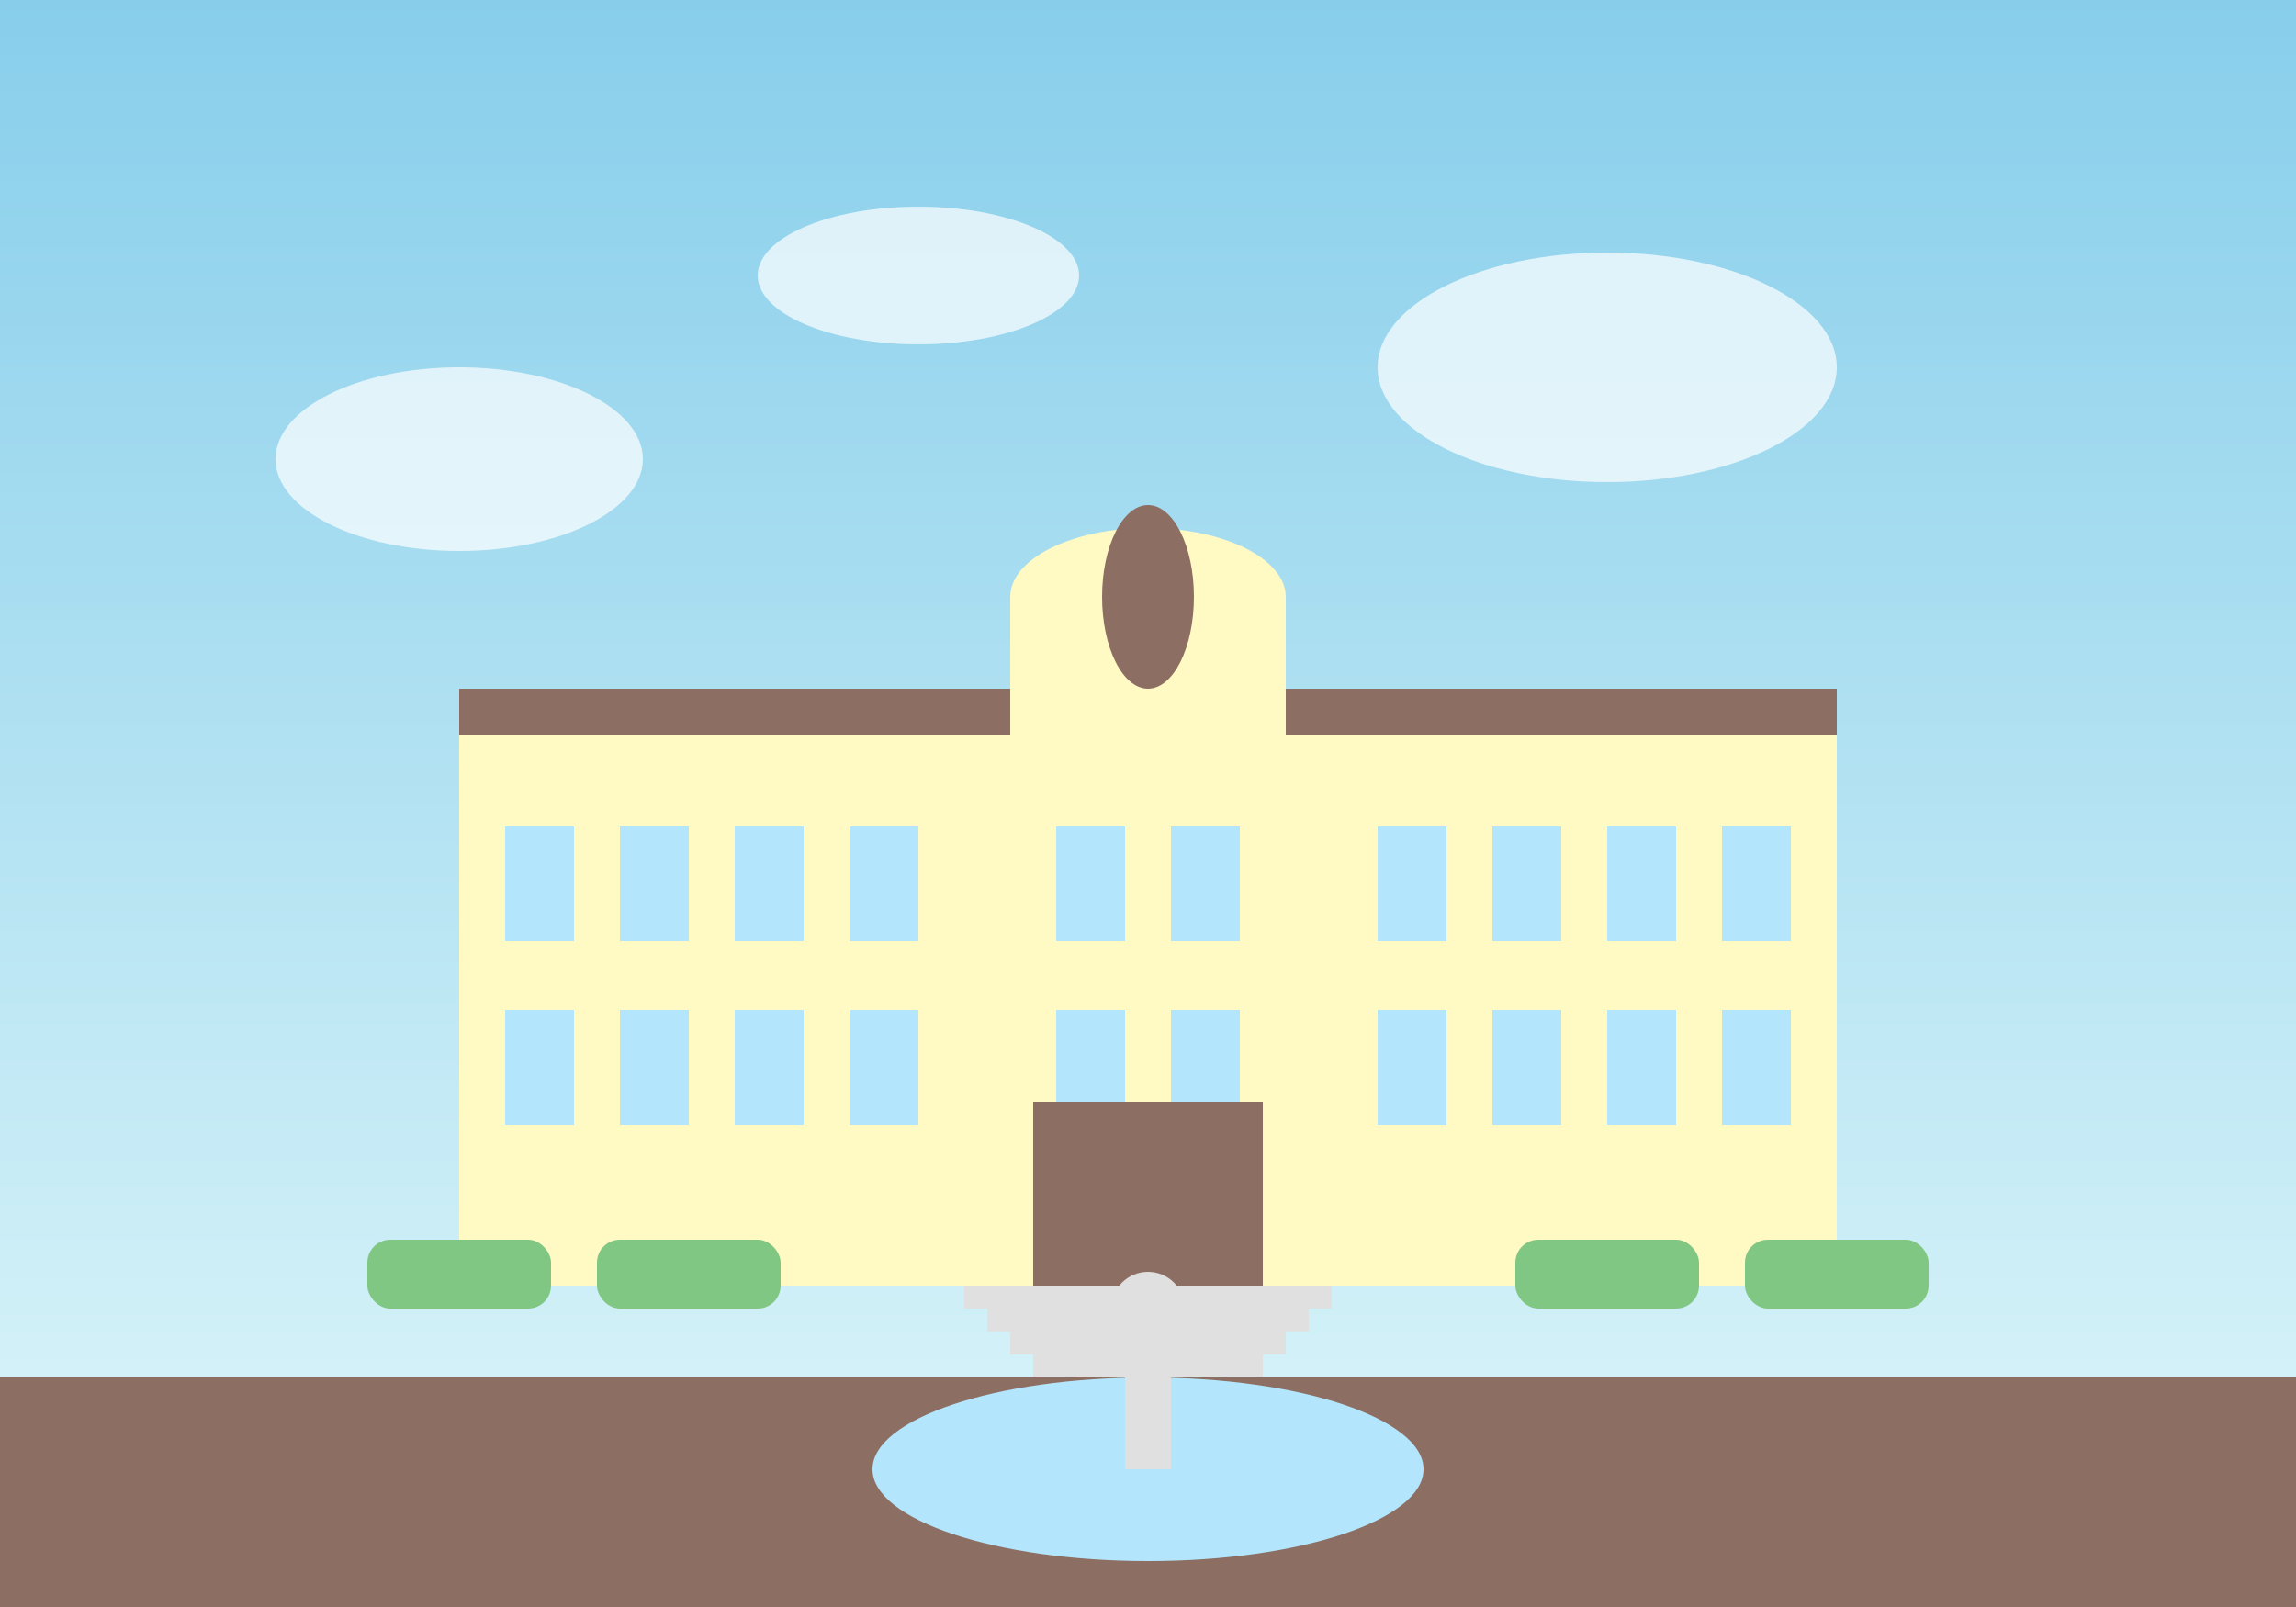 <svg xmlns="http://www.w3.org/2000/svg" width="500" height="350" viewBox="0 0 500 350">
  <rect x="0" y="0" width="500" height="350" fill="#333333" stroke="none"/>
  <defs>
    <linearGradient id="sky-gradient" x1="0%" y1="0%" x2="0%" y2="100%">
      <stop offset="0%" stop-color="#87CEEB" />
      <stop offset="100%" stop-color="#E0F7FA" />
    </linearGradient>
  </defs>
  
  <!-- Background Sky -->
  <rect width="500" height="350" fill="url(#sky-gradient)" />
  
  <!-- Ground -->
  <rect x="0" y="300" width="500" height="50" fill="#8D6E63" />
  
  <!-- Schönbrunn Palace -->
  <g transform="translate(250, 280)">
    <!-- Main Palace Building -->
    <rect x="-150" y="-120" width="300" height="120" fill="#FFF9C4" />
    
    <!-- Roof -->
    <rect x="-150" y="-130" width="300" height="10" fill="#8D6E63" />
    
    <!-- Center Dome -->
    <rect x="-30" y="-150" width="60" height="30" fill="#FFF9C4" />
    <ellipse cx="0" cy="-150" rx="30" ry="15" fill="#FFF9C4" />
    <ellipse cx="0" cy="-150" rx="10" ry="20" fill="#8D6E63" />
    
    <!-- Windows -->
    <g fill="#B3E5FC">
      <!-- Left wing windows -->
      <rect x="-140" y="-100" width="15" height="25" />
      <rect x="-115" y="-100" width="15" height="25" />
      <rect x="-90" y="-100" width="15" height="25" />
      <rect x="-65" y="-100" width="15" height="25" />
      
      <!-- Left wing lower windows -->
      <rect x="-140" y="-60" width="15" height="25" />
      <rect x="-115" y="-60" width="15" height="25" />
      <rect x="-90" y="-60" width="15" height="25" />
      <rect x="-65" y="-60" width="15" height="25" />
      
      <!-- Center windows -->
      <rect x="-20" y="-100" width="15" height="25" />
      <rect x="5" y="-100" width="15" height="25" />
      
      <rect x="-20" y="-60" width="15" height="25" />
      <rect x="5" y="-60" width="15" height="25" />
      
      <!-- Right wing windows -->
      <rect x="50" y="-100" width="15" height="25" />
      <rect x="75" y="-100" width="15" height="25" />
      <rect x="100" y="-100" width="15" height="25" />
      <rect x="125" y="-100" width="15" height="25" />
      
      <!-- Right wing lower windows -->
      <rect x="50" y="-60" width="15" height="25" />
      <rect x="75" y="-60" width="15" height="25" />
      <rect x="100" y="-60" width="15" height="25" />
      <rect x="125" y="-60" width="15" height="25" />
    </g>
    
    <!-- Main Entrance -->
    <rect x="-25" y="-40" width="50" height="40" fill="#8D6E63" />
    
    <!-- Steps -->
    <rect x="-40" y="0" width="80" height="5" fill="#E0E0E0" />
    <rect x="-35" y="5" width="70" height="5" fill="#E0E0E0" />
    <rect x="-30" y="10" width="60" height="5" fill="#E0E0E0" />
    <rect x="-25" y="15" width="50" height="5" fill="#E0E0E0" />
  </g>
  
  <!-- Neptune Fountain -->
  <g transform="translate(250, 350)">
    <ellipse cx="0" cy="-30" rx="60" ry="20" fill="#B3E5FC" />
    <rect x="-5" y="-60" width="10" height="30" fill="#E0E0E0" />
    <circle cx="0" cy="-65" r="8" fill="#E0E0E0" />
  </g>
  
  <!-- Garden Elements -->
  <g fill="#81C784">
    <!-- Hedges left side -->
    <rect x="80" y="270" width="40" height="15" rx="5" />
    <rect x="130" y="270" width="40" height="15" rx="5" />
    
    <!-- Hedges right side -->
    <rect x="330" y="270" width="40" height="15" rx="5" />
    <rect x="380" y="270" width="40" height="15" rx="5" />
  </g>
  
  <!-- Clouds -->
  <g opacity="0.7">
    <ellipse cx="100" cy="100" rx="40" ry="20" fill="white" />
    <ellipse cx="350" cy="80" rx="50" ry="25" fill="white" />
    <ellipse cx="200" cy="60" rx="35" ry="15" fill="white" />
  </g>
</svg>

